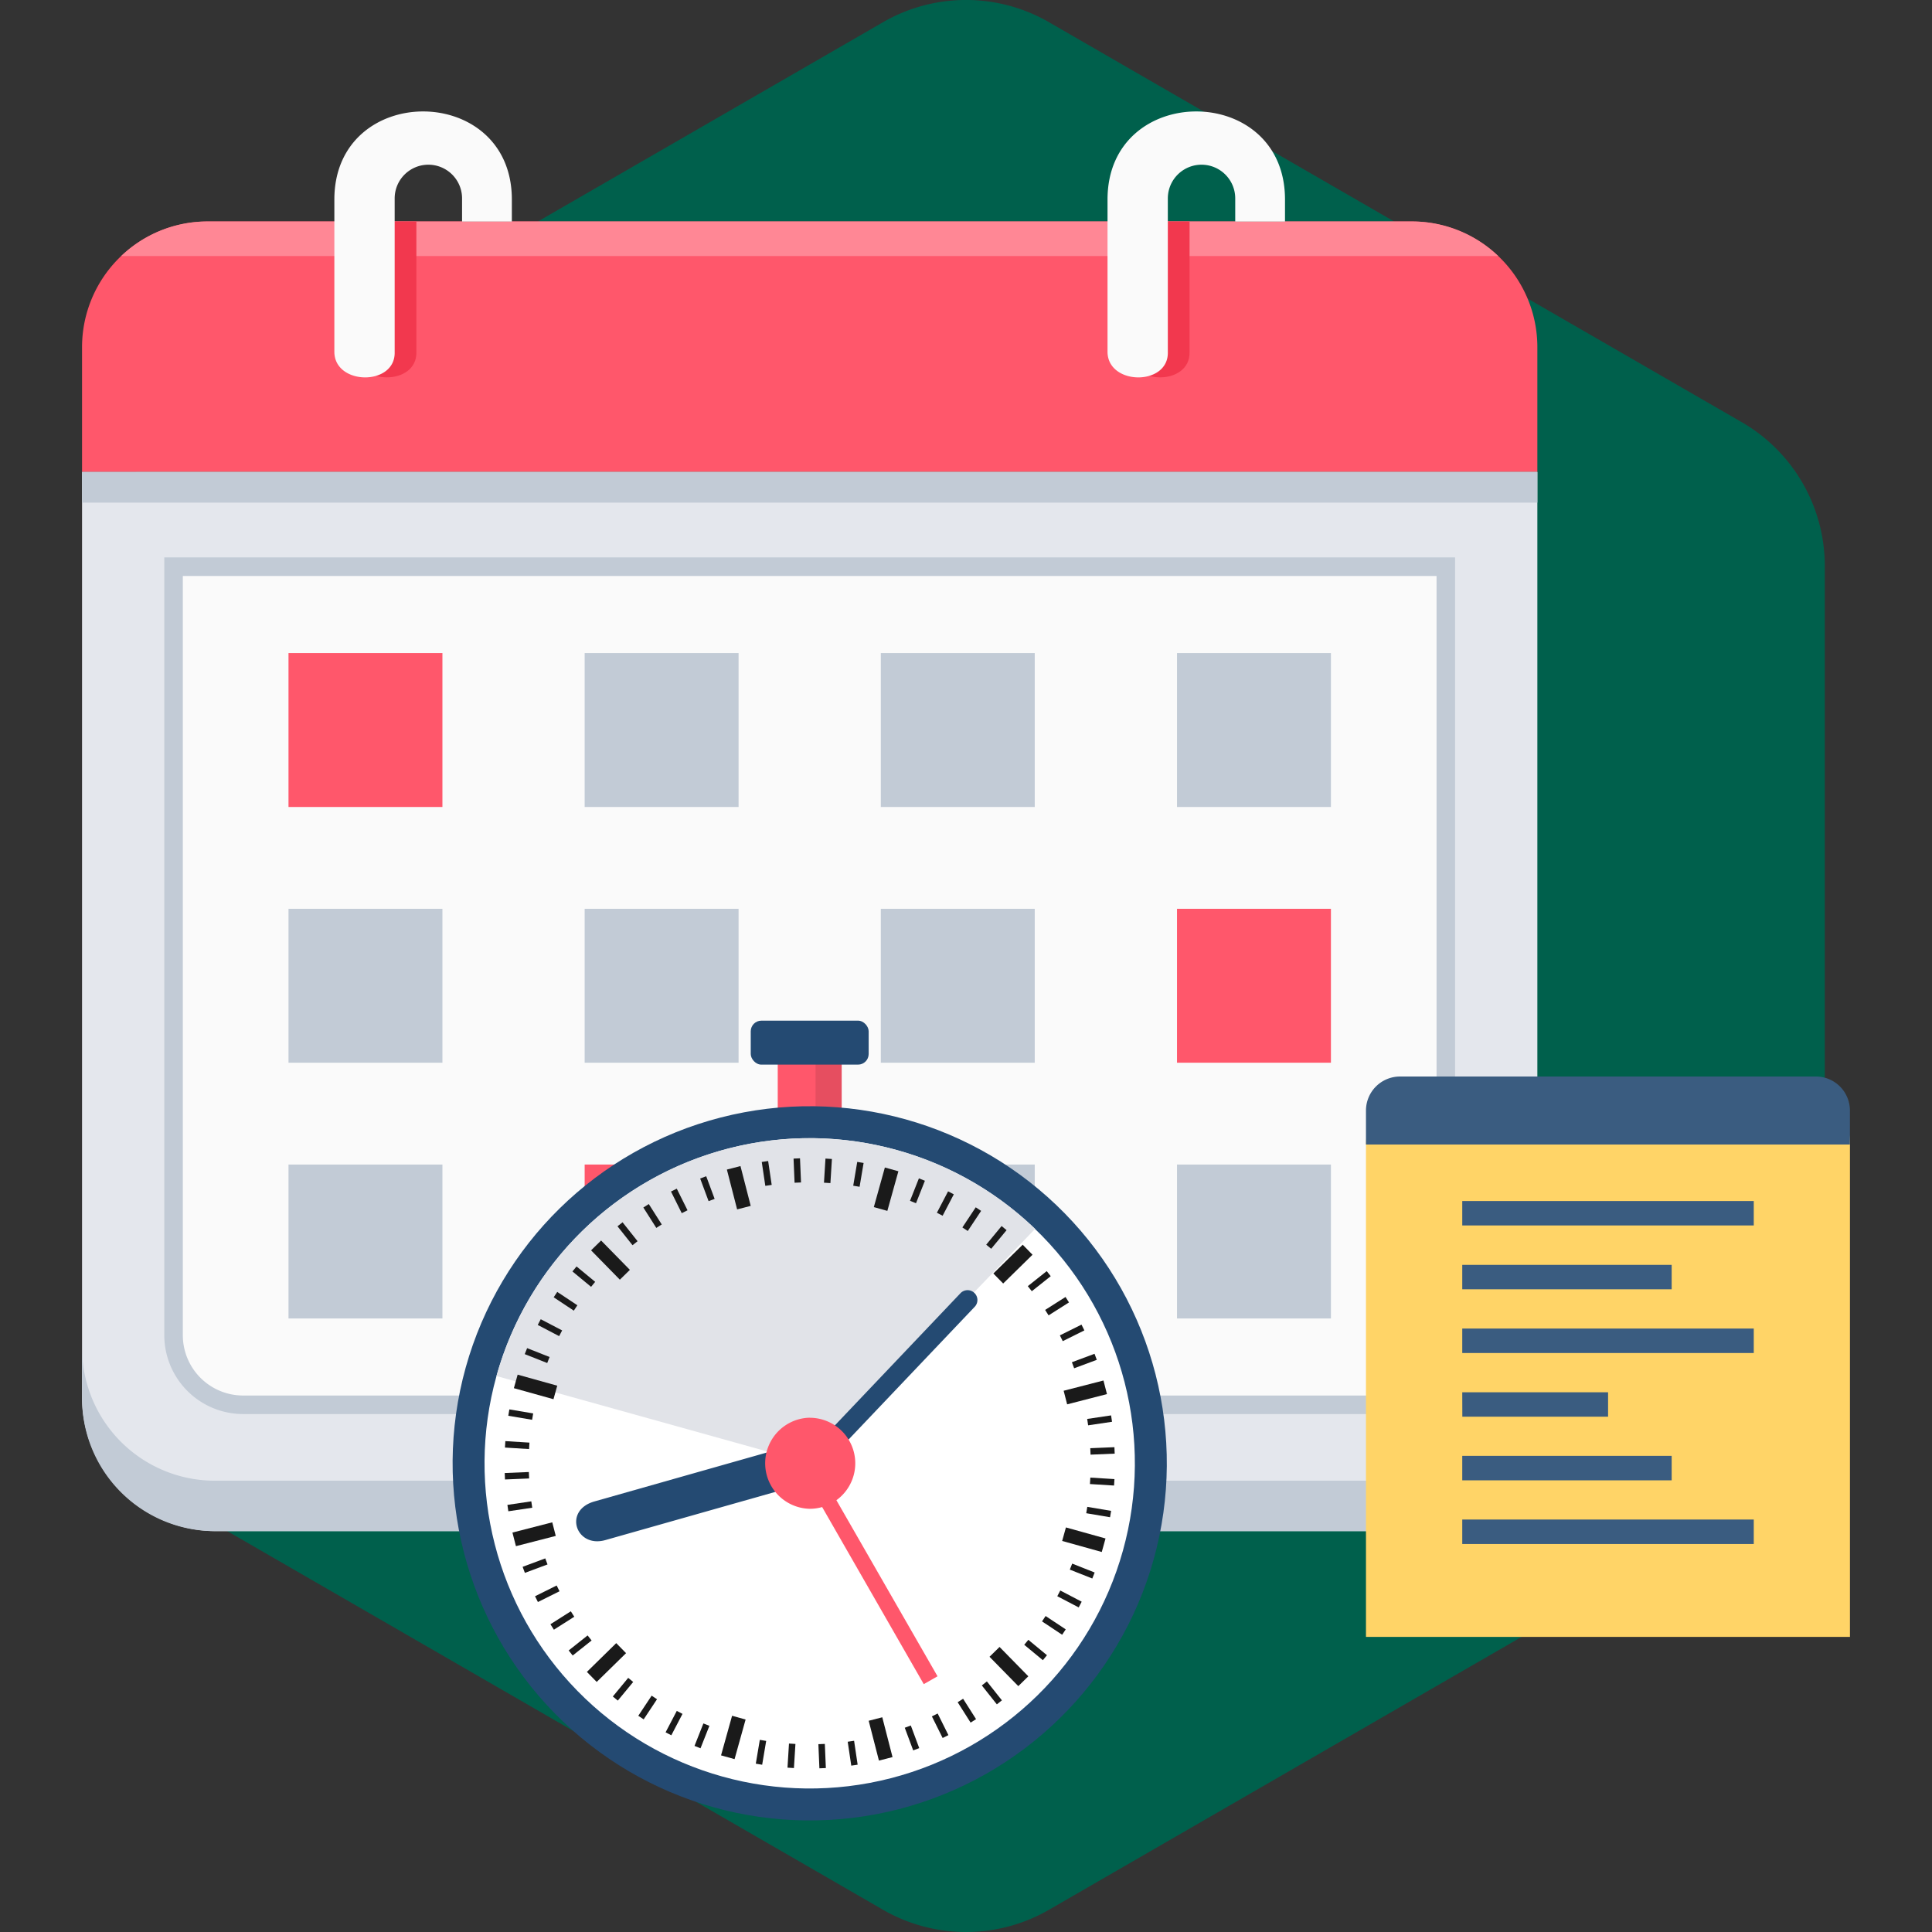 <svg xmlns="http://www.w3.org/2000/svg" xmlns:xlink="http://www.w3.org/1999/xlink" width="79" height="79" viewBox="0 0 79 79"><rect x="0" y="0" width="79" height="79" fill="#333333" stroke="none"/><defs><style>.a,.n{fill:#fff;}.a{stroke:#707070;}.b{clip-path:url(#a);}.c{fill:#00604c;}.c,.d,.e,.f,.g,.j,.k,.o,.q,.r,.s{fill-rule:evenodd;}.d,.i{fill:#ff576b;}.e{fill:#e4e7ed;}.f,.h{fill:#c2cbd6;}.g{fill:#fafafa;}.j{fill:#ff8795;}.k{fill:#f2384e;}.l{fill:#e64e60;}.m,.q{fill:#244a72;}.o{fill:#e1e3e8;}.p{fill:#1a1a1a;}.r{fill:#ffd467;}.s{fill:#3a5c80;}</style><clipPath id="a"><rect class="a" width="79" height="79" transform="translate(156 709)"/></clipPath></defs><g class="b" transform="translate(-156 -709)"><g transform="translate(159.355 709)"><path class="c" d="M39.623.957l28.163,16.26a6.794,6.794,0,0,1,3.475,6.023V55.759a6.79,6.79,0,0,1-3.475,6.022L39.623,78.042a6.791,6.791,0,0,1-6.955,0L4.505,61.781a6.789,6.789,0,0,1-3.477-6.022V23.24a6.793,6.793,0,0,1,3.477-6.023L32.668.957A6.791,6.791,0,0,1,39.623.957Z"/><path class="d" d="M5.123,9.057H54.385a5.138,5.138,0,0,1,5.123,5.123V19.3H0V14.18A5.138,5.138,0,0,1,5.123,9.057Z"/><path class="e" d="M0,19.3H59.508V57.145a5.478,5.478,0,0,1-5.462,5.463H5.462A5.478,5.478,0,0,1,0,57.145Z"/><path class="f" d="M0,19.3H59.508v1.252H0Z"/><path class="g" d="M3.743,23.173H55.766V54.605a2.846,2.846,0,0,1-2.838,2.838H6.579a2.845,2.845,0,0,1-2.836-2.838Z"/><path class="h" d="M3.743,22.793h52.4V54.605a3.223,3.223,0,0,1-3.216,3.216H6.579a3.226,3.226,0,0,1-3.216-3.216V22.793Zm51.643.76H4.121V54.605a2.467,2.467,0,0,0,2.458,2.458H52.928a2.467,2.467,0,0,0,2.458-2.458Z"/><path class="f" d="M54.142,60.546H5.366A5.43,5.43,0,0,1,0,55.085v2.06a5.431,5.431,0,0,0,5.366,5.463H54.142a5.431,5.431,0,0,0,5.366-5.463v-2.06A5.43,5.43,0,0,1,54.142,60.546Z"/><rect class="i" width="6.294" height="6.294" transform="translate(8.442 26.704)"/><rect class="h" width="6.294" height="6.294" transform="translate(8.442 37.161)"/><rect class="h" width="6.294" height="6.294" transform="translate(8.442 47.618)"/><rect class="h" width="6.294" height="6.294" transform="translate(20.552 26.704)"/><rect class="h" width="6.294" height="6.294" transform="translate(20.552 37.161)"/><rect class="i" width="6.294" height="6.294" transform="translate(20.552 47.618)"/><rect class="h" width="6.294" height="6.294" transform="translate(32.662 26.704)"/><rect class="h" width="6.294" height="6.294" transform="translate(32.662 37.161)"/><rect class="h" width="6.294" height="6.294" transform="translate(32.662 47.618)"/><rect class="h" width="6.294" height="6.294" transform="translate(44.773 26.704)"/><rect class="i" width="6.294" height="6.294" transform="translate(44.773 37.161)"/><rect class="h" width="6.294" height="6.294" transform="translate(44.773 47.618)"/><path class="j" d="M5.123,9.055H54.385a5.1,5.1,0,0,1,3.524,1.415H1.6A5.1,5.1,0,0,1,5.123,9.055Z"/><path class="k" d="M13.671,9.055v5.334c.043,1.4-2.455,1.378-2.466,0V9.055Z"/><path class="g" d="M17.575,8.158v.9H15.539V8.113a1.378,1.378,0,0,0-2.756,0v6.277c.043,1.4-2.455,1.378-2.466,0V8.158C10.318,3.357,17.575,3.357,17.575,8.158Z"/><path class="k" d="M45.286,9.055v5.334c.043,1.4-2.455,1.378-2.466,0V9.055Z"/><path class="g" d="M49.189,8.158v.9H47.154V8.113a1.378,1.378,0,0,0-2.756,0v6.277c.043,1.4-2.455,1.378-2.466,0V8.158C41.932,3.357,49.189,3.357,49.189,8.158Z"/><rect class="i" width="2.613" height="1.997" transform="translate(28.447 43.403)"/><rect class="l" width="1.066" height="1.997" transform="translate(29.994 43.403)"/><circle class="m" cx="14.602" cy="14.602" r="14.602" transform="translate(39.901 77.822) rotate(-164.429)"/><circle class="n" cx="13.296" cy="13.296" r="13.296" transform="translate(38.993 76.213) rotate(-164.43)"/><path class="o" d="M33.323,47.027a13.3,13.3,0,0,0-16.377,9.239l12.807,3.569,9.218-9.587A13.244,13.244,0,0,0,33.323,47.027Z"/><rect class="p" width="0.574" height="1.681" transform="translate(32.929 49.513) rotate(-164.429)"/><rect class="p" width="0.574" height="1.681" transform="matrix(-0.7, -0.714, 0.714, -0.7, 37.665, 52.483)"/><rect class="p" width="0.574" height="1.681" transform="translate(40.281 57.424) rotate(-104.43)"/><rect class="p" width="0.574" height="1.681" transform="translate(40.077 63.01) rotate(-74.429)"/><rect class="p" width="0.574" height="1.681" transform="matrix(0.714, -0.7, 0.7, 0.714, 37.107, 67.746)"/><rect class="p" width="0.574" height="1.681" transform="translate(32.166 70.363) rotate(-14.43)"/><rect class="p" width="0.574" height="1.681" transform="translate(26.58 70.158) rotate(15.571)"/><rect class="p" width="0.574" height="1.681" transform="matrix(0.7, 0.714, -0.714, 0.7, 21.843, 67.188)"/><rect class="p" width="0.574" height="1.681" transform="translate(19.227 62.248) rotate(75.57)"/><rect class="p" width="0.574" height="1.681" transform="translate(19.431 56.661) rotate(105.571)"/><rect class="p" width="0.574" height="1.681" transform="matrix(-0.714, 0.7, -0.7, -0.714, 22.401, 51.925)"/><rect class="p" width="0.574" height="1.681" transform="translate(27.342 49.309) rotate(165.57)"/><rect class="p" width="0.264" height="0.988" transform="matrix(-0.93, -0.368, 0.368, -0.93, 34.101, 49.2)"/><rect class="p" width="0.264" height="0.988" transform="matrix(-0.886, -0.463, 0.463, -0.886, 35.189, 49.712)"/><rect class="p" width="0.264" height="0.988" transform="matrix(-0.833, -0.553, 0.553, -0.833, 36.217, 50.336)"/><rect class="p" width="0.264" height="0.988" transform="matrix(-0.771, -0.637, 0.637, -0.771, 37.175, 51.063)"/><rect class="p" width="0.264" height="0.988" transform="matrix(-0.622, -0.783, 0.783, -0.622, 38.836, 52.798)"/><rect class="p" width="0.264" height="0.988" transform="matrix(-0.536, -0.844, 0.844, -0.536, 39.522, 53.786)"/><rect class="p" width="0.264" height="0.988" transform="matrix(-0.445, -0.895, 0.895, -0.445, 40.101, 54.84)"/><rect class="p" width="0.264" height="0.988" transform="matrix(-0.349, -0.937, 0.937, -0.349, 40.567, 55.949)"/><rect class="p" width="0.264" height="0.988" transform="matrix(-0.147, -0.989, 0.989, -0.147, 41.139, 58.282)"/><rect class="p" width="0.264" height="0.988" transform="matrix(-0.042, -0.999, 0.999, -0.042, 41.238, 59.481)"/><rect class="p" width="0.264" height="0.988" transform="matrix(0.062, -0.998, 0.998, 0.062, 41.213, 60.683)"/><rect class="p" width="0.264" height="0.988" transform="matrix(0.166, -0.986, 0.986, 0.166, 41.061, 61.876)"/><rect class="p" width="0.264" height="0.988" transform="matrix(0.368, -0.93, 0.93, 0.368, 40.39, 64.182)"/><rect class="p" width="0.264" height="0.988" transform="matrix(0.463, -0.886, 0.886, 0.463, 39.878, 65.27)"/><rect class="p" width="0.264" height="0.988" transform="matrix(0.553, -0.833, 0.833, 0.553, 39.254, 66.299)"/><rect class="p" width="0.264" height="0.988" transform="matrix(0.637, -0.771, 0.771, 0.637, 38.526, 67.256)"/><rect class="p" width="0.264" height="0.988" transform="matrix(0.783, -0.622, 0.622, 0.783, 36.792, 68.918)"/><rect class="p" width="0.264" height="0.988" transform="matrix(0.844, -0.536, 0.536, 0.844, 35.804, 69.604)"/><rect class="p" width="0.264" height="0.988" transform="matrix(0.895, -0.445, 0.445, 0.895, 34.75, 70.183)"/><rect class="p" width="0.264" height="0.988" transform="matrix(0.937, -0.349, 0.349, 0.937, 33.641, 70.648)"/><rect class="p" width="0.264" height="0.988" transform="matrix(0.989, -0.147, 0.147, 0.989, 31.308, 71.22)"/><rect class="p" width="0.264" height="0.988" transform="matrix(0.999, -0.042, 0.042, 0.999, 30.109, 71.32)"/><rect class="p" width="0.264" height="0.988" transform="matrix(0.998, 0.062, -0.062, 0.998, 28.907, 71.294)"/><rect class="p" width="0.264" height="0.988" transform="matrix(0.986, 0.166, -0.166, 0.986, 27.714, 71.143)"/><rect class="p" width="0.264" height="0.988" transform="matrix(0.93, 0.368, -0.368, 0.93, 25.407, 70.472)"/><rect class="p" width="0.264" height="0.988" transform="matrix(0.886, 0.463, -0.463, 0.886, 24.319, 69.959)"/><rect class="p" width="0.264" height="0.988" transform="matrix(0.833, 0.553, -0.553, 0.833, 23.291, 69.336)"/><rect class="p" width="0.264" height="0.988" transform="matrix(0.771, 0.637, -0.637, 0.771, 22.333, 68.608)"/><rect class="p" width="0.264" height="0.988" transform="matrix(0.622, 0.783, -0.783, 0.622, 20.672, 66.873)"/><rect class="p" width="0.264" height="0.988" transform="matrix(0.536, 0.844, -0.844, 0.536, 19.986, 65.886)"/><rect class="p" width="0.264" height="0.988" transform="matrix(0.445, 0.895, -0.895, 0.445, 19.407, 64.831)"/><rect class="p" width="0.264" height="0.988" transform="matrix(0.349, 0.937, -0.937, 0.349, 18.941, 63.723)"/><rect class="p" width="0.264" height="0.988" transform="matrix(0.147, 0.989, -0.989, 0.147, 18.37, 61.39)"/><rect class="p" width="0.264" height="0.988" transform="matrix(0.042, 0.999, -0.999, 0.042, 18.27, 60.191)"/><rect class="p" width="0.264" height="0.988" transform="matrix(-0.062, 0.998, -0.998, -0.062, 18.295, 58.989)"/><rect class="p" width="0.264" height="0.988" transform="matrix(-0.166, 0.986, -0.986, -0.166, 18.447, 57.795)"/><rect class="p" width="0.264" height="0.988" transform="matrix(-0.368, 0.93, -0.93, -0.368, 19.118, 55.489)"/><rect class="p" width="0.264" height="0.988" transform="matrix(-0.463, 0.886, -0.886, -0.463, 19.631, 54.401)"/><rect class="p" width="0.264" height="0.988" transform="matrix(-0.553, 0.833, -0.833, -0.553, 20.254, 53.373)"/><rect class="p" width="0.264" height="0.988" transform="matrix(-0.637, 0.771, -0.771, -0.637, 20.982, 52.415)"/><rect class="p" width="0.264" height="0.988" transform="matrix(-0.783, 0.622, -0.622, -0.783, 22.716, 50.753)"/><rect class="p" width="0.264" height="0.988" transform="matrix(-0.844, 0.536, -0.536, -0.844, 23.704, 50.068)"/><rect class="p" width="0.264" height="0.988" transform="matrix(-0.895, 0.445, -0.445, -0.895, 24.758, 49.489)"/><rect class="p" width="0.264" height="0.988" transform="matrix(-0.937, 0.349, -0.349, -0.937, 25.867, 49.023)"/><rect class="p" width="0.264" height="0.988" transform="matrix(-0.989, 0.147, -0.147, -0.989, 28.2, 48.451)"/><rect class="p" width="0.264" height="0.988" transform="matrix(-0.999, 0.042, -0.042, -0.999, 29.399, 48.351)"/><rect class="p" width="0.264" height="0.988" transform="matrix(-0.998, -0.062, 0.062, -0.998, 30.601, 48.377)"/><rect class="p" width="0.264" height="0.988" transform="matrix(-0.986, -0.166, 0.166, -0.986, 31.794, 48.528)"/><rect class="m" width="4.822" height="1.798" rx="0.435" transform="translate(27.343 41.735)"/><path class="q" d="M36.5,53.436l-6.937,7.3a.4.4,0,0,1-.568.015h0a.4.4,0,0,1-.015-.569l6.937-7.3a.4.4,0,0,1,.569-.015h0A.4.4,0,0,1,36.5,53.436Z"/><path class="q" d="M20.953,61.394,29.743,58.9a.829.829,0,1,1,.449,1.581L21.4,62.974C20.193,63.317,19.662,61.76,20.953,61.394Z"/><path class="d" d="M29.753,57.973a1.862,1.862,0,0,1,1.093,3.371l4.135,7.2-.563.321-4.155-7.241a1.83,1.83,0,0,1-.51.071,1.863,1.863,0,0,1,0-3.725Z"/><path class="r" d="M55.28,44.019H69.514A2.784,2.784,0,0,1,72.29,46.8V66.932H52.5V46.8A2.784,2.784,0,0,1,55.28,44.019Z"/><path class="s" d="M53.891,44.019H70.9a1.392,1.392,0,0,1,1.389,1.389V46.8H52.5V45.408A1.392,1.392,0,0,1,53.891,44.019Z"/><path class="s" d="M56.437,49.11h11.92v1H56.437Zm0,13.025h11.92v1H56.437Zm0-2.605H65v1H56.437Zm0-2.6H62.4v1h-5.96Zm0-2.605h11.92v1H56.437Zm0-2.605H65v1H56.437Z"/></g></g></svg>